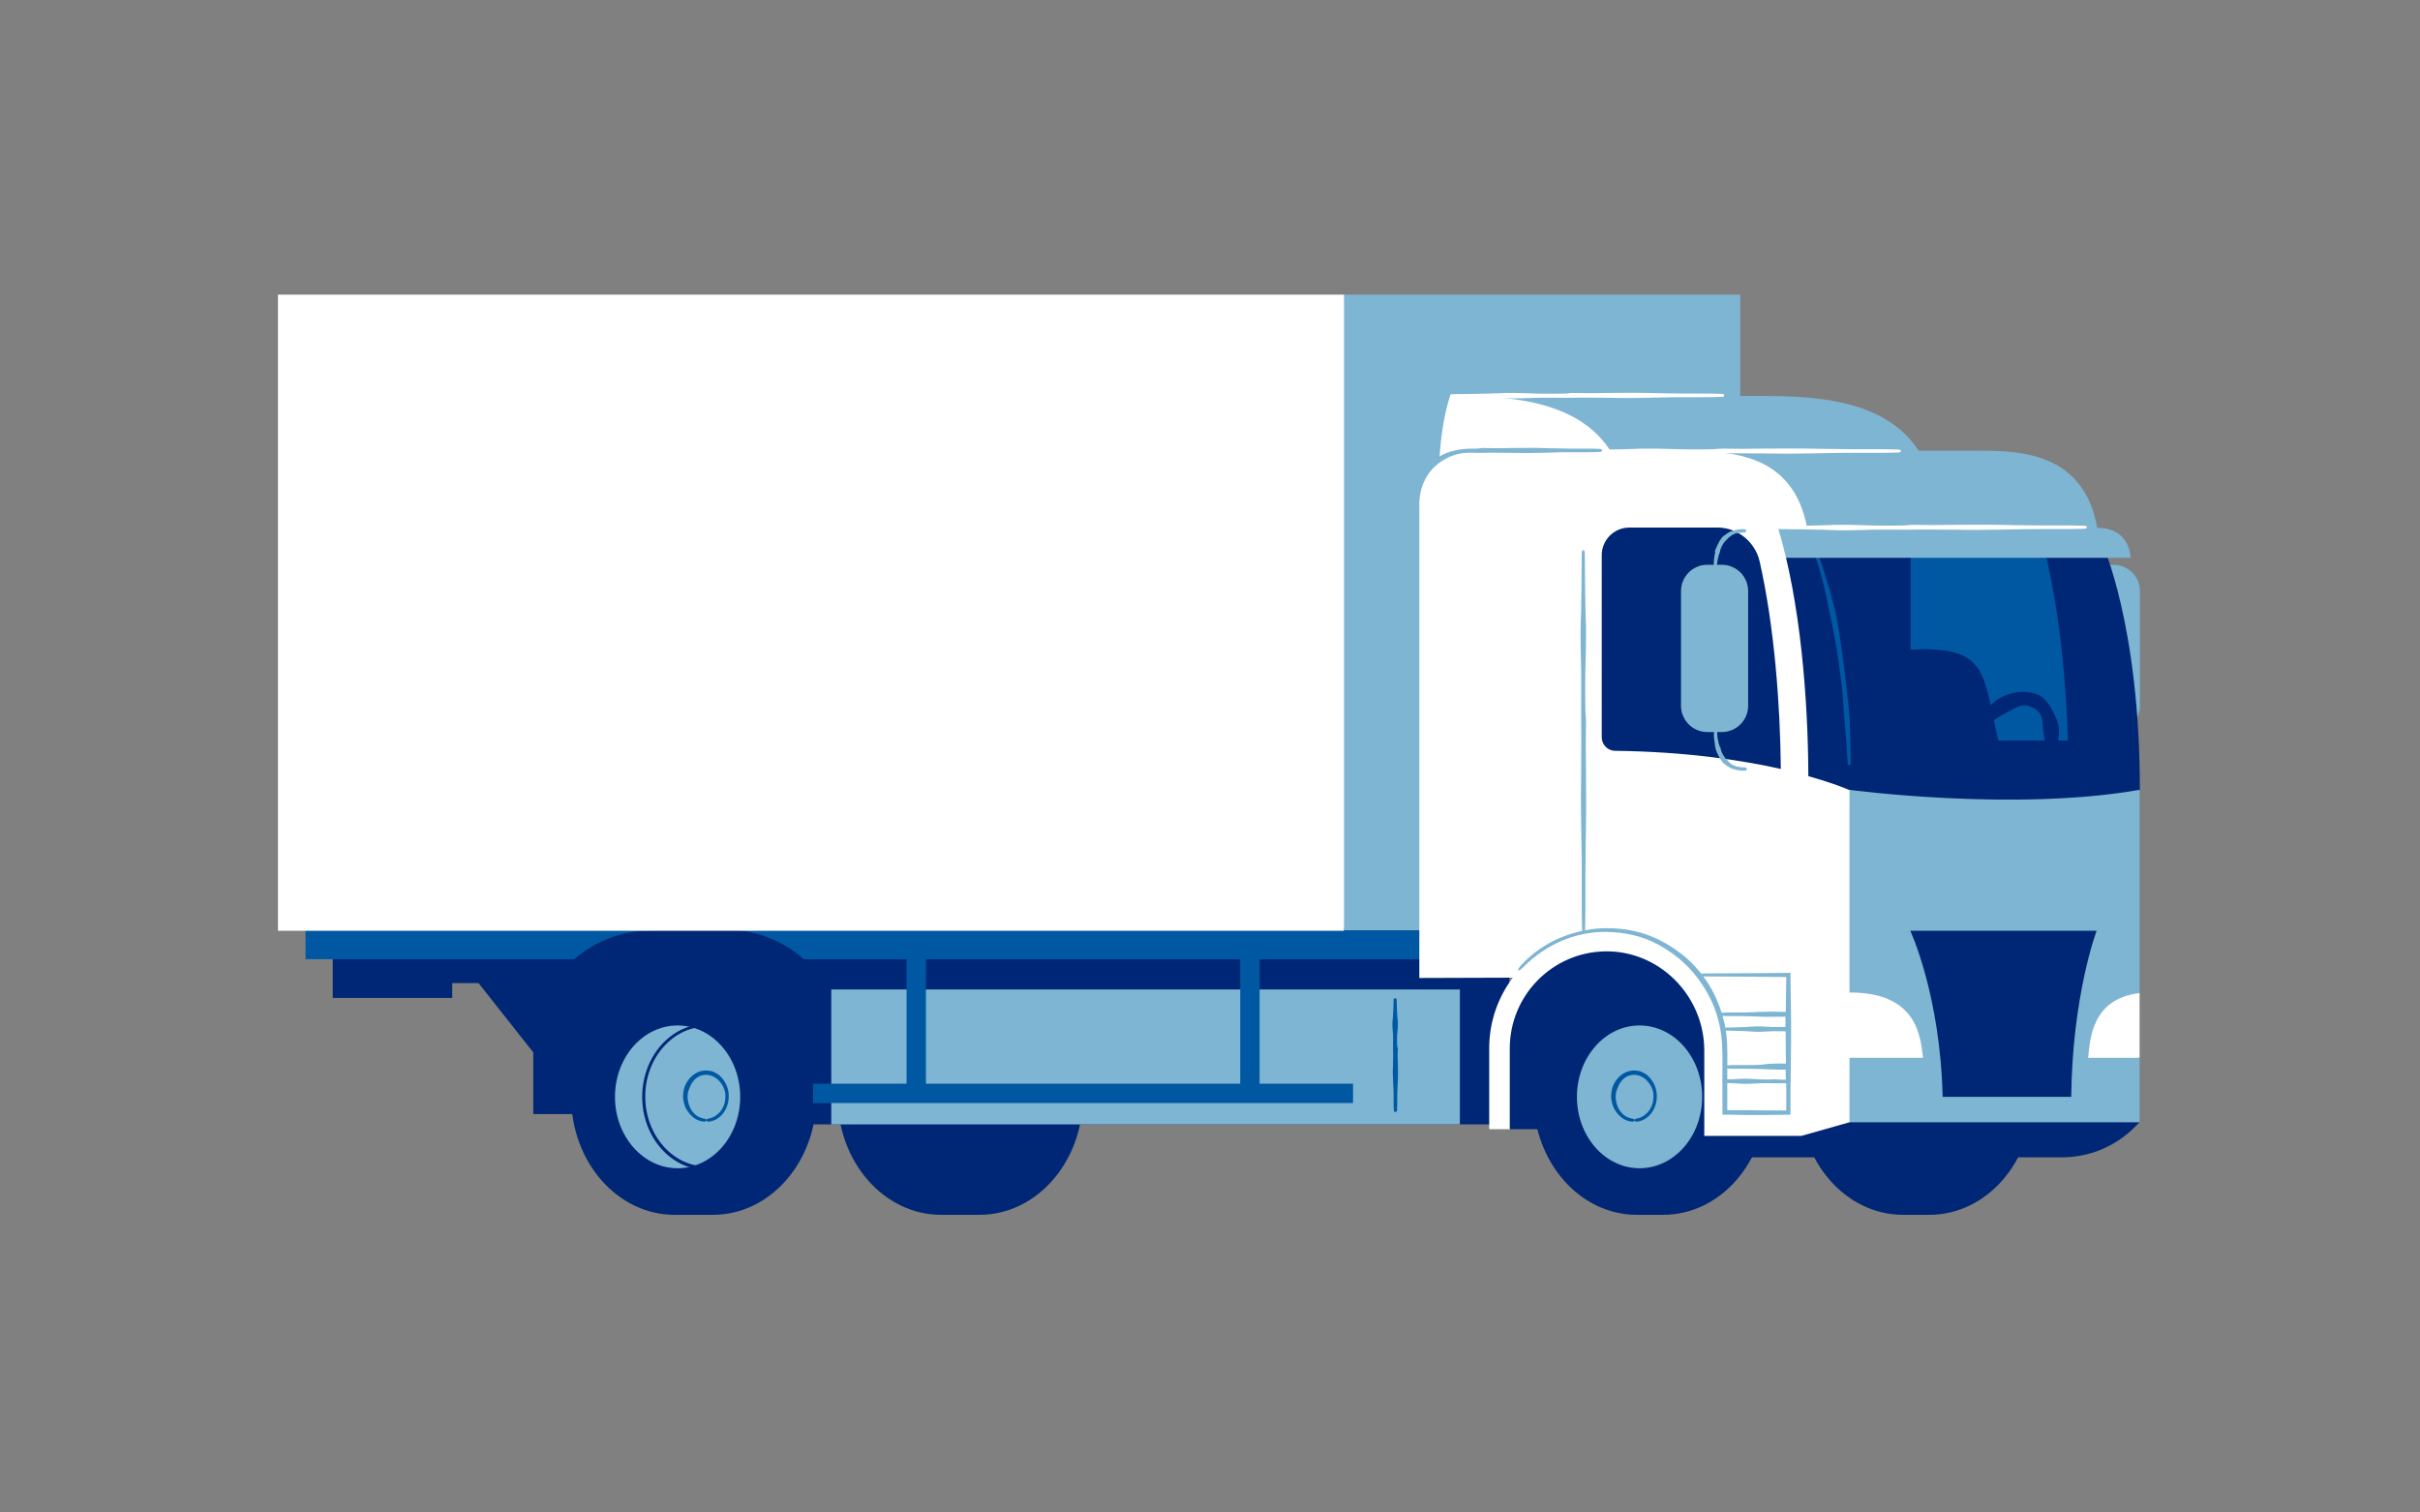 <?xml version="1.0" encoding="utf-8"?>
<!-- Generator: Adobe Illustrator 27.6.1, SVG Export Plug-In . SVG Version: 6.00 Build 0)  -->
<svg version="1.1" id="Layer_1" xmlns="http://www.w3.org/2000/svg" xmlns:xlink="http://www.w3.org/1999/xlink" x="0px" y="0px"
	 viewBox="0 0 800 500" style="enable-background:new 0 0 800 500;" xml:space="preserve">
<rect x="0" y="0" width="800" height="500" fill="#808080" stroke="none"/>
<style type="text/css">
	.st0{fill:#FFFFFF;}
	.st1{fill:#002776;}
	.st2{fill:#7EB5D2;}
	.st3{fill:#0058A3;}
	.st4{fill:none;}
</style>
<g>
	<g>
		<polygon class="st0" points="707.3,349.6 707.3,328.3 697.8,323.5 686.3,338.9 686.3,354.7 		"/>
	</g>
	<g>
		<rect x="254.1" y="299.6" class="st1" width="244.9" height="72.1"/>
	</g>
	<g>
		<path class="st1" d="M499.1,373.3h22.3l53.9-45.9L526,297.3l-24.8,31.8C501.1,329.1,491.7,349.8,499.1,373.3z"/>
	</g>
	<g>
		<polygon class="st2" points="444.3,97.4 575.3,97.4 575.3,307.6 444.3,307.6 434.3,195.8 		"/>
	</g>
	<g>
		<polygon class="st1" points="110,311.4 110,329.9 149.5,329.9 149.5,325 158.2,325 179.6,352.1 183.1,368.3 196.6,368.3 
			250,324.6 212.8,286.6 		"/>
	</g>
	<g>
		<g>
			<path class="st1" d="M311.1,401.6c-18.9,0-34.2-17.5-34.2-39.1s15.3-39.1,34.2-39.1h12.7c18.9,0,34.2,17.5,34.2,39.1
				s-15.3,39.1-34.2,39.1H311.1z"/>
		</g>
	</g>
	<g>
		<path class="st1" d="M302.6,307.6c-21.2,0.4-38.3,17.7-38.3,39l0,20.2l6.8,0.3v-20.5c0-17.5,14-31.8,31.5-32.1
			c17.5,0.3,31.5,14.6,31.5,32.1v21.7l32.8-0.3v-21.7c0-21.3-17.1-38.4-38.3-38.8H302.6z"/>
	</g>
	<g>
		<polygon class="st3" points="475.4,307.6 444.3,307.6 436.2,297.3 101,297.3 101,317.1 196.9,317.1 214.9,310.1 235.1,317.1 
			475.4,317.1 		"/>
	</g>
	<g>
		<g>
			<path class="st1" d="M223,401.6c-18.9,0-34.2-17.5-34.2-39.1s15.3-39.1,34.2-39.1h12.7c18.9,0,34.2,17.5,34.2,39.1
				s-15.3,39.1-34.2,39.1H223z"/>
		</g>
		<g>
			<ellipse class="st2" cx="224" cy="362.6" rx="20.7" ry="23.6"/>
		</g>
		<g>
			<path class="st1" d="M233.5,386.7c-11.7,0-21.2-10.8-21.2-24.1s9.5-24.1,21.2-24.1s21.2,10.8,21.2,24.1S245.1,386.7,233.5,386.7z
				 M233.5,339.4c-11.1,0-20.2,10.4-20.2,23.1s9.1,23.1,20.2,23.1s20.2-10.4,20.2-23.1S244.6,339.4,233.5,339.4z"/>
		</g>
		<g>
			<g>
				<line class="st4" x1="233.5" y1="369.5" x2="233.5" y2="371.4"/>
			</g>
			<g>
				<line class="st4" x1="233.5" y1="371.4" x2="233.5" y2="369.5"/>
			</g>
			<g>
				<path class="st3" d="M226.1,360c-0.2,0.9-0.3,1.8-0.3,2.7c0.1,1.3,0.4,2.6,1,3.8c0.6,1.1,1.4,2.1,2.4,2.9c1,0.8,2.2,1.3,3.5,1.4
					c0.5,0,0.8-0.2,0.8-0.5c0-0.3-0.3-0.5-0.7-0.5c-1.1-0.2-2.1-0.6-2.9-1.3c-0.8-0.7-1.5-1.6-1.9-2.6c-0.4-1-0.7-2.2-0.7-3.3
					c0-0.8,0.1-1.6,0.4-2.3l0.2-0.5c0.5-1.5,1.5-3,2.9-3.8c1.4-0.8,3.1-0.9,4.6-0.3c0.5,0.2,1,0.5,1.4,0.8c0.3,0.2,0.6,0.4,0.8,0.7
					c1.4,1.4,2.3,3.4,2.2,5.4c0,1.5-0.4,2.9-1.2,4.2c-1,1.5-2.6,2.7-4.4,3c-0.4,0-0.7,0.3-0.7,0.5c0,0.3,0.3,0.5,0.8,0.5
					c2.2-0.2,4.1-1.6,5.2-3.4c0.9-1.4,1.4-3.1,1.4-4.7c0.1-2.3-0.7-4.7-2.4-6.5c-0.3-0.3-0.6-0.6-0.9-0.9c-0.6-0.4-1.2-0.7-1.8-1
					c-1.9-0.7-4.1-0.5-5.8,0.5c-1.7,1-3,2.6-3.7,4.5L226.1,360z"/>
			</g>
		</g>
	</g>
	<g>
		<path class="st1" d="M214.6,307.6c-21.2,0.4-38.3,17.7-38.3,39l0,21.7h6.8v-21.7c0-17.5,14-31.8,31.5-32.1
			c17.5,0.3,31.5,14.6,31.5,32.1v21.7l32.8-0.3v-21.7c0-21.3-17.1-38.6-38.3-39L214.6,307.6z"/>
	</g>
	<g>
		<rect x="91.9" y="97.4" class="st0" width="352.4" height="210.3"/>
	</g>
	<g>
		<g>
			<path class="st1" d="M629.1,401.6c-18.9,0-34.2-17.5-34.2-39.1s15.3-39.1,34.2-39.1h8.7c18.9,0,34.2,17.5,34.2,39.1
				s-15.3,39.1-34.2,39.1H629.1z"/>
		</g>
	</g>
	<g>
		<g>
			<path class="st2" d="M693.9,242h4.8c4.8,0,8.7-3.9,8.7-8.7v-37.9c0-4.8-3.9-8.7-8.7-8.7h-4.8c-4.8,0-8.7,3.9-8.7,8.7v37.9
				C685.1,238.1,689.1,242,693.9,242z"/>
		</g>
		<g>
			<g>
				<line class="st4" x1="685.6" y1="174.5" x2="686" y2="176.4"/>
			</g>
			<g>
				<line class="st4" x1="695" y1="188.3" x2="696.9" y2="188.3"/>
			</g>
			<g>
				<path class="st2" d="M694.6,182.9c0.1,0.3,0.2,0.6,0.3,0.9l0.3,1.4c0.2,0.9,0.2,1.8,0.3,2.8c0,0.2,0.3,0.3,0.5,0.3
					c0.3,0,0.5-0.1,0.5-0.3c0-1,0.1-1.9-0.1-2.9l-0.2-1.5c0-0.4-0.1-0.7-0.2-1.1l0-0.3c-0.5-1.4-1.2-2.9-2.1-4.2l-0.5-0.6
					c-0.1-0.1-0.3-0.2-0.4-0.3c-0.4-0.3-0.7-0.6-1.2-0.8l-0.6-0.4c-0.2-0.1-0.4-0.2-0.7-0.3c-0.3-0.1-0.6-0.2-1-0.3
					c-0.3-0.1-0.7-0.2-1-0.2c-0.8-0.2-1.7-0.2-2.6-0.1c-0.2,0-0.3,0.3-0.2,0.5c0.1,0.3,0.2,0.5,0.3,0.5c0.8,0,1.5,0,2.3,0.2
					c0.3,0,0.6,0.1,0.9,0.2c0.3,0.1,0.6,0.2,0.8,0.3c0.8,0.3,1.4,0.9,1.9,1.5c0.1,0.1,0.2,0.2,0.3,0.3l0.5,0.5
					c0.8,1,1.5,2.3,1.7,3.7L694.6,182.9z"/>
			</g>
		</g>
		<g>
			<g>
				<line class="st4" x1="686" y1="253.2" x2="685.6" y2="255.1"/>
			</g>
			<g>
				<line class="st4" x1="696.9" y1="241.4" x2="695" y2="241.4"/>
			</g>
			<g>
				<path class="st2" d="M696.1,247.2c0.1-0.4,0.1-0.7,0.2-1.1l0.2-1.5c0.1-1,0-1.9,0.1-2.9c0-0.2-0.2-0.3-0.5-0.3s-0.5,0.1-0.5,0.3
					c-0.1,0.9-0.1,1.9-0.3,2.8l-0.3,1.4c-0.1,0.3-0.2,0.6-0.3,0.9l-0.1,0.2c-0.2,1.4-0.9,2.7-1.7,3.7l-0.5,0.5
					c-0.1,0.1-0.2,0.2-0.3,0.3c-0.3,0.3-0.5,0.6-0.9,0.8l-0.5,0.4c-0.2,0.1-0.4,0.2-0.5,0.3c-0.3,0.1-0.5,0.3-0.8,0.3
					c-0.3,0.1-0.6,0.2-0.9,0.2c-0.7,0.1-1.5,0.2-2.3,0.2c-0.2,0-0.3,0.2-0.3,0.5c-0.1,0.3,0.1,0.5,0.2,0.5c0.9,0.1,1.7,0.1,2.6-0.1
					c0.3-0.1,0.7-0.1,1-0.2c0.3-0.1,0.7-0.2,1-0.3c0.9-0.3,1.7-0.9,2.5-1.5c0.1-0.1,0.3-0.2,0.4-0.3l0.5-0.6
					c0.9-1.3,1.5-2.7,2.1-4.2L696.1,247.2z"/>
			</g>
		</g>
	</g>
	<g>
		<path class="st1" d="M694.9,179.6c0,0,12.5,26.8,12.5,81.6l-3,6.2H593.1c0,0,1.1-83.3-17.8-103.3h94.6
			C669.9,164,673.8,179.6,694.9,179.6z"/>
	</g>
	<g>
		<path class="st3" d="M660.6,244.8c-5-21.6-3.5-30.2-25-30.2c-1.9,0-1.9,0.1-4,0.2v-31.2c0-5,4.1-9.1,9.1-9.1h22.2
			c6.7,0,12.5,4.6,13.9,11.2c4.2,18.6,6.2,40,6.8,59.1H660.6z"/>
	</g>
	<g>
		<g>
			<line class="st4" x1="648.3" y1="243.9" x2="653.1" y2="246.8"/>
		</g>
		<g>
			<line class="st4" x1="674.5" y1="252.2" x2="680" y2="253.3"/>
		</g>
		<g>
			<path class="st1" d="M672.7,234.3c0.7,0.4,1.3,1,1.8,1.9c0.5,0.8,0.7,1.8,0.7,2.8c0.1,1.1,0.2,2.1,0.3,3.1l0.3,1.6
				c0.1,0.5,0.2,1,0.2,1.6c0,0.8,0.1,1.5,0.1,2.3c0,1.5-0.1,2.9-0.3,4.4c0,0.3,0.6,0.6,1.4,0.8c0.8,0.2,1.5,0.1,1.6-0.2
				c0.4-1.5,0.8-3,1.1-4.6c0.2-0.8,0.3-1.6,0.4-2.5l0.2-1.8c0.1-0.7,0.2-1.3,0.2-2c0-1.2-0.3-2.5-0.8-3.9c-0.6-1.2-1.1-2.5-1.8-3.7
				c-0.7-1.2-1.6-2.4-2.7-3.4c-0.4-0.3-0.8-0.6-1.3-0.9c-2.7-1.2-5.7-1.3-8.2-0.8c-2.8,0.5-5.3,1.8-7.3,3.6
				c-0.7,0.7-1.4,1.4-2.1,2.1c-1,1.1-1.9,2.3-2.9,3.5c-0.6,0.9-1.3,1.7-1.9,2.5c-0.8,1.1-1.6,2.2-2.1,3.4c-0.1,0.2,0.3,0.8,1,1.2
				c0.7,0.4,1.4,0.6,1.5,0.4c0.8-1,1.5-2,2.3-3c0.6-0.8,1.2-1.5,1.9-2.2c1-1,2-1.8,3.1-2.6c0.7-0.5,1.4-0.9,2.1-1.3
				c1.9-1,3.7-2.2,5.5-2.9c1.7-0.7,3.5-0.7,4.8,0.2C672.2,234,672.5,234.1,672.7,234.3z"/>
		</g>
	</g>
	<g>
		<g>
			<line class="st4" x1="599.7" y1="179.2" x2="598" y2="180"/>
		</g>
		<g>
			<line class="st4" x1="610.3" y1="253.1" x2="612.2" y2="253.1"/>
		</g>
		<g>
			<path class="st3" d="M608.2,221.7c0.5,3.3,0.9,6.8,1.1,10.3c0.1,1.9,0.3,3.5,0.4,5.1l0.2,2.6l0.2,2.4c0.1,1.2,0.2,2.3,0.3,3.5
				l0.4,6.7c0,0.4,0.3,0.7,0.5,0.7c0.3,0,0.5-0.3,0.5-0.7l-0.1-6.7c0-1.2-0.1-2.3-0.1-3.5l-0.1-2.5c0-0.9-0.1-1.8-0.1-2.7
				c-0.1-1.6-0.3-3.3-0.5-5.2c-0.4-3.4-0.8-6.9-1.2-10.3c-0.1-0.6-0.1-1.2-0.2-1.8c-0.3-1.6-0.5-3.3-0.7-4.9
				c-0.2-1.6-0.5-3.3-0.7-4.9c-0.2-1.7-0.6-3.5-0.9-5.2c-0.3-1.8-0.7-3.5-1.2-5.2c-0.3-1.3-0.7-2.6-1-3.8c-0.6-2-1.2-4-1.8-6
				c-0.5-1.4-0.9-2.9-1.4-4.3c-0.6-1.8-1.3-3.6-2.1-5.4c-0.2-0.4-0.5-0.6-0.7-0.4c-0.2,0.1-0.3,0.5-0.2,0.8c0.7,1.8,1.3,3.6,1.9,5.4
				c0.5,1.4,0.9,2.8,1.3,4.3c0.5,2,1.1,4,1.5,6.1c0.3,1.3,0.6,2.6,0.8,3.8c0.4,1.7,0.7,3.5,1.1,5.2c0.4,1.7,0.7,3.5,1,5.2
				c0.3,1.6,0.6,3.2,0.9,4.8c0.2,1.6,0.5,3.3,0.7,4.9C608,220.6,608.1,221.1,608.2,221.7z"/>
		</g>
	</g>
	<g>
		<path class="st2" d="M587.4,184.4h116.9c0,0,0.1-9.9-11-9.9l-9.3-6.7l-99.8,3.8L587.4,184.4z"/>
	</g>
	<g>
		<path class="st1" d="M707.3,371l-2,2c-6.4,6.2-14.9,9.6-23.7,9.6H569.3l17.9-29.4l106.7,4.5L707.3,371z"/>
	</g>
	<g>
		<g>
			<path class="st1" d="M541.1,401.6c-18.9,0-34.2-17.5-34.2-39.1s15.3-39.1,34.2-39.1h8.7c18.9,0,34.2,17.5,34.2,39.1
				s-15.3,39.1-34.2,39.1H541.1z"/>
		</g>
		<g>
			<ellipse class="st2" cx="542" cy="362.6" rx="20.7" ry="23.6"/>
		</g>
		<g>
			<g>
				<line class="st4" x1="540.3" y1="369.5" x2="540.3" y2="371.4"/>
			</g>
			<g>
				<line class="st4" x1="540.3" y1="371.4" x2="540.3" y2="369.5"/>
			</g>
			<g>
				<path class="st3" d="M532.9,360c-0.2,0.9-0.3,1.8-0.3,2.7c0.1,1.3,0.4,2.6,1,3.8c0.6,1.1,1.4,2.1,2.4,2.9c1,0.8,2.2,1.3,3.5,1.4
					c0.5,0,0.8-0.2,0.8-0.5c0-0.3-0.3-0.5-0.7-0.5c-1.1-0.2-2.1-0.6-2.9-1.3c-0.8-0.7-1.5-1.6-1.9-2.6c-0.4-1-0.7-2.2-0.7-3.3
					c0-0.8,0.1-1.6,0.4-2.3l0.2-0.5c0.5-1.5,1.5-3,2.9-3.8c1.4-0.8,3.1-0.9,4.6-0.3c0.5,0.2,1,0.5,1.4,0.8c0.3,0.2,0.6,0.4,0.8,0.7
					c1.4,1.4,2.3,3.4,2.2,5.4c0,1.5-0.4,2.9-1.2,4.2c-1,1.5-2.6,2.7-4.4,3c-0.4,0-0.7,0.3-0.7,0.5c0,0.3,0.3,0.5,0.8,0.5
					c2.2-0.2,4.1-1.6,5.2-3.4c0.9-1.4,1.4-3.1,1.4-4.7c0.1-2.3-0.7-4.7-2.4-6.5c-0.3-0.3-0.6-0.6-0.9-0.9c-0.6-0.4-1.2-0.7-1.8-1
					c-1.9-0.7-4.1-0.5-5.8,0.5c-1.7,1-3,2.6-3.7,4.5L532.9,360z"/>
			</g>
		</g>
	</g>
	<g>
		<g>
			<path class="st0" d="M479.4,130.9c0,0-3.8,9.6-3.8,29.4s72.9-7.3,72.9-7.3l-11.1-11.6C537.5,141.4,539.6,130.9,479.4,130.9z"/>
		</g>
		<g>
			<path class="st2" d="M638.9,160.3c-6.7-28.8-38-29.4-57.6-29.4H479.4c19.6,0,50.9,0.6,57.6,29.4H638.9z"/>
		</g>
	</g>
	<g>
		<path class="st2" d="M707.3,328.3c-15.7,1.8-16.4,15.1-17,21.4h17V371h-96l-37.9-95l-54.2-17.7l-4.9-91.5l44.1-17.8h96
			c13.2,0,34.4,0.5,38.9,25.4h-96l-17.5-6.5c0,0,5.3,10.2,7.5,22.2c2.3,12,5.3,71.2,5.3,71.2l18.7-0.2c0,0,54.5,7.3,96,0V328.3z"/>
	</g>
	<g>
		<g>
			<rect x="274.8" y="327.1" class="st2" width="207.8" height="44.6"/>
		</g>
		<g>
			<g>
				<line class="st4" x1="460.2" y1="367.7" x2="462.1" y2="367.7"/>
			</g>
			<g>
				<line class="st4" x1="462.1" y1="330.1" x2="460.2" y2="330.1"/>
			</g>
			<g>
				<path class="st3" d="M461.9,345.9c-0.1-1.7-0.1-3.5,0.1-5.2c0.1-0.9,0.1-1.8,0.1-2.6c0-0.4,0-0.9-0.1-1.3c0-0.4-0.1-0.8-0.1-1.2
					l-0.1-1.8c0-1.1-0.1-2.2-0.1-3.4c0-0.2-0.2-0.4-0.5-0.4s-0.5,0.2-0.5,0.4c0,1.1-0.1,2.3-0.1,3.4l-0.1,1.8c0,0.4,0,0.8-0.1,1.2
					c0,0.4-0.1,0.9-0.1,1.3c0,0.8,0,1.6,0.1,2.6c0.2,1.7,0.1,3.5,0.1,5.2l0,0.9c0.1,1.6,0,3.3,0,4.9c-0.1,1.7-0.1,3.6,0,5.3
					c0,0.7,0.1,1.3,0.1,2c0.1,1,0.1,2.1,0.1,3.1c0,0.8,0,1.5,0,2.3c0,0.9,0,1.9,0.1,2.9c0,0.2,0.2,0.3,0.5,0.3s0.5-0.2,0.5-0.3
					c0.1-1,0.1-1.9,0.1-2.9c0-0.8,0-1.5,0-2.3c0-1.1,0.1-2.1,0.1-3.2c0-0.7,0.1-1.3,0.1-2c0.1-1.8,0-3.6,0-5.3
					c-0.1-1.6-0.1-3.3,0-4.9L461.9,345.9z"/>
			</g>
		</g>
	</g>
	<g>
		<path class="st0" d="M500.1,323.2c-4.9,6.5-7.8,14.6-7.8,23.3v26.8h6.8v-26.7c0-17.5,14-31.8,31.5-32.1
			c18-0.3,32.8,14.7,32.8,32.8v28.2h32.1l15.9-4.5V261.2c0,0-4.6-2.1-13.6-4.6c-0.1-25.4-2.6-57.7-10-82h9.6
			c-4.5-24.9-25.7-25.4-38.9-25.4l-72.1,0c-9.5,0-17.2,7.7-17.2,17.2v156.9L500.1,323.2z"/>
	</g>
	<g>
		<path class="st1" d="M588.7,254.2c-0.2-21.2-2.1-46.9-7-68.6c-1.5-6.5-7.3-11.2-13.9-11.2h-29.2c-5,0-9.1,4.1-9.1,9.1v60.2
			c0,2.5,2,4.5,4.4,4.5C557.5,248.5,575.8,251.3,588.7,254.2z"/>
	</g>
	<g>
		<g>
			<line class="st4" x1="501.1" y1="320.5" x2="502.5" y2="321.7"/>
		</g>
		<g>
			<line class="st4" x1="561.3" y1="321.4" x2="561.3" y2="323.3"/>
		</g>
		<g>
			<path class="st2" d="M577.3,368.6c4.8,0,9.7,0,14.6-0.1c0-2.8,0-5.6,0-8.4c0-2.6,0.1-5.1,0.1-7.7c0.1-5.3,0.1-10.1,0.1-14.6
				l-0.1-7.5c0-2.3-0.1-4.6-0.1-6.9l0-1.8l-9.6,0.1c-6.3,0-12.6,0.1-18.9,0.1c-1.1,0-2,0.2-2,0.5s0.9,0.5,2,0.5
				c6.3,0,12.7,0.1,19,0.1l8.1,0.1l0,0.4l-0.1,6.9c0,2.5-0.1,5-0.1,7.6c0,4.5,0,9.3,0.1,14.6c0,2.5,0.1,5.1,0.1,7.6c0,2.3,0,4.6,0,7
				c-4.4,0-8.8,0-13.1-0.1l-5,0l-1.4,0c0-4,0-8.1,0-12.1c0-4.3,0.2-8.6-0.3-12.9c-0.6-5-2.2-9.9-4.6-14.5c-2.5-4.5-5.8-8.6-9.8-11.8
				c-3-2.4-6.3-4.4-9.8-5.9c-5.5-2.4-11.6-3.2-17.6-2.9c-4.3,0.3-8.6,1.3-12.6,2.9c-5,2-9.7,5.2-13.4,9.2c-0.7,0.8-1.2,1.6-1,1.8
				c0.2,0.2,0.9-0.3,1.7-1.1c3.7-3.8,8.3-6.9,13.2-8.9c3.9-1.6,8-2.5,12.2-2.7c5.8-0.2,11.7,0.7,17,3.1c3.3,1.5,6.4,3.5,9.2,5.8
				c3.8,3.2,6.9,7.1,9.3,11.4c2.4,4.3,3.9,9,4.5,13.8c0.5,4.1,0.4,8.4,0.4,12.7c0,4.5,0,9.1,0,13.6c1,0,2,0,2.9,0L577.3,368.6z"/>
		</g>
	</g>
	<g>
		<path class="st0" d="M599.3,349.6c-0.1-1.5-0.1-3.1-0.1-4.7c0-9.8,2.6-16.8,12.4-16.8c22.4,0,23.3,14.9,24.1,21.6H599.3z"/>
	</g>
	<g>
		<g>
			<path class="st2" d="M569.2,242h-4.8c-4.8,0-8.7-3.9-8.7-8.7v-37.9c0-4.8,3.9-8.7,8.7-8.7h4.8c4.8,0,8.7,3.9,8.7,8.7v37.9
				C577.9,238.1,574,242,569.2,242z"/>
		</g>
		<g>
			<g>
				<line class="st4" x1="577.1" y1="176.4" x2="577.5" y2="174.5"/>
			</g>
			<g>
				<line class="st4" x1="566.2" y1="188.3" x2="568.1" y2="188.3"/>
			</g>
			<g>
				<path class="st2" d="M567,182.5c-0.1,0.4-0.1,0.7-0.2,1.1l-0.2,1.5c-0.1,1,0,1.9-0.1,2.9c0,0.2,0.2,0.3,0.5,0.3s0.5-0.1,0.5-0.3
					c0.1-0.9,0.1-1.9,0.3-2.8l0.3-1.4c0.1-0.3,0.2-0.6,0.3-0.9l0.1-0.2c0.2-1.4,0.9-2.7,1.7-3.7l0.5-0.5c0.1-0.1,0.2-0.2,0.3-0.3
					c0.3-0.3,0.5-0.6,0.9-0.8l0.5-0.4c0.2-0.1,0.4-0.2,0.5-0.3c0.3-0.1,0.5-0.3,0.8-0.3c0.3-0.1,0.6-0.2,0.9-0.2
					c0.7-0.1,1.5-0.2,2.3-0.2c0.2,0,0.3-0.2,0.3-0.5c0.1-0.3-0.1-0.5-0.2-0.5c-0.9-0.1-1.7-0.1-2.6,0.1c-0.3,0.1-0.7,0.1-1,0.2
					c-0.3,0.1-0.7,0.2-1,0.3c-0.9,0.3-1.7,0.9-2.5,1.5c-0.1,0.1-0.3,0.2-0.4,0.3l-0.5,0.6c-0.9,1.3-1.5,2.7-2.1,4.2L567,182.5z"/>
			</g>
		</g>
		<g>
			<g>
				<line class="st4" x1="577.5" y1="255.1" x2="577.1" y2="253.2"/>
			</g>
			<g>
				<line class="st4" x1="568.1" y1="241.4" x2="566.2" y2="241.4"/>
			</g>
			<g>
				<path class="st2" d="M568.5,246.8c-0.1-0.3-0.2-0.6-0.3-0.9l-0.3-1.4c-0.2-0.9-0.2-1.8-0.3-2.8c0-0.2-0.3-0.3-0.5-0.3
					s-0.5,0.1-0.5,0.3c0,1-0.1,1.9,0.1,2.9l0.2,1.5c0,0.4,0.1,0.7,0.2,1.1l0,0.3c0.5,1.4,1.2,2.9,2.1,4.2l0.5,0.6
					c0.1,0.1,0.3,0.2,0.4,0.3c0.4,0.3,0.7,0.6,1.2,0.8l0.6,0.4c0.2,0.1,0.4,0.2,0.7,0.3c0.3,0.1,0.6,0.2,1,0.3
					c0.3,0.1,0.7,0.2,1,0.2c0.8,0.2,1.7,0.2,2.6,0.1c0.2,0,0.3-0.3,0.2-0.5c-0.1-0.3-0.2-0.5-0.3-0.5c-0.8,0-1.5,0-2.3-0.2
					c-0.3,0-0.6-0.1-0.9-0.2c-0.3-0.1-0.6-0.2-0.8-0.3c-0.8-0.3-1.4-0.9-1.9-1.5c-0.1-0.1-0.2-0.2-0.3-0.3l-0.5-0.5
					c-0.8-1-1.5-2.3-1.7-3.7L568.5,246.8z"/>
			</g>
		</g>
	</g>
	<g>
		<g>
			
				<rect x="354.8" y="272.2" transform="matrix(6.123234e-17 -1 1 6.123234e-17 -3.416 719.452)" class="st3" width="6.4" height="178.5"/>
		</g>
		<g>
			<g>
				<rect x="410" y="313.7" class="st3" width="6.4" height="49.5"/>
			</g>
			<g>
				<rect x="299.7" y="313.7" class="st3" width="6.4" height="49.5"/>
			</g>
		</g>
	</g>
	<g>
		<path class="st1" d="M684.7,362.6c0.4-33.8,8.4-54.9,8.4-54.9l-61.6,0c0,0,9.9,21.1,10.7,54.9L684.7,362.6z"/>
	</g>
	<g>
		<g>
			<line class="st4" x1="628.4" y1="150.2" x2="628.4" y2="148.3"/>
		</g>
		<g>
			<line class="st4" x1="521.3" y1="148.3" x2="521.3" y2="150.2"/>
		</g>
		<g>
			<path class="st0" d="M566.4,148.5c-4.8,0.1-9.8,0.1-14.8-0.1c-2.7-0.1-5.1-0.1-7.4-0.1c-1.3,0-2.5,0-3.8,0.1
				c-1.2,0-2.3,0.1-3.5,0.1l-5,0.1c-3.2,0-6.4,0.1-9.6,0.1c-0.6,0-1,0.2-1,0.5s0.5,0.5,1,0.5c3.2,0,6.4,0.1,9.6,0.1l5,0.1
				c1.2,0,2.3,0,3.5,0.1c1.3,0,2.5,0.1,3.8,0.1c2.3,0,4.7,0,7.4-0.1c4.9-0.2,9.9-0.1,14.7-0.1l2.5,0c4.7-0.1,9.4,0,14.1,0
				c5,0.1,10.1,0.1,15.2,0c1.9,0,3.8-0.1,5.7-0.1c3-0.1,6-0.1,9-0.1c2.1,0,4.3,0,6.4,0c2.7,0,5.5,0,8.2-0.1c0.6,0,1-0.2,1-0.5
				s-0.4-0.5-1-0.5c-2.7-0.1-5.5-0.1-8.2-0.1c-2.1,0-4.3,0-6.4,0c-3,0-6-0.1-9-0.1c-1.9,0-3.8-0.1-5.6-0.1c-5.1-0.1-10.2,0-15.2,0
				c-4.6,0.1-9.4,0.1-14,0L566.4,148.5z"/>
		</g>
	</g>
	<g>
		<g>
			<line class="st4" x1="570.1" y1="131.8" x2="570.1" y2="129.9"/>
		</g>
		<g>
			<line class="st4" x1="479.4" y1="129.9" x2="479.4" y2="131.8"/>
		</g>
		<g>
			<path class="st0" d="M517.6,130.1c-4.1,0.1-8.3,0.1-12.5-0.1c-2.3-0.1-4.3-0.1-6.3-0.1c-1.1,0-2.2,0-3.2,0.1c-1,0-2,0.1-3,0.1
				l-4.3,0.1c-2.7,0-5.4,0.1-8.1,0.1c-0.5,0-0.9,0.2-0.9,0.5s0.4,0.5,0.9,0.5c2.7,0,5.4,0.1,8.1,0.1l4.2,0.1c1,0,2,0,3,0.1
				c1.1,0,2.2,0.1,3.2,0.1c1.9,0,4,0,6.3-0.1c4.1-0.2,8.4-0.1,12.5-0.1l2.1,0c4-0.1,8,0,11.9,0c4.2,0.1,8.6,0.1,12.9,0
				c1.6,0,3.2-0.1,4.8-0.1c2.5-0.1,5.1-0.1,7.6-0.1c1.8,0,3.6,0,5.5,0c2.3,0,4.6,0,6.9-0.1c0.5,0,0.8-0.2,0.8-0.5s-0.4-0.5-0.8-0.5
				c-2.3-0.1-4.7-0.1-6.9-0.1c-1.8,0-3.6,0-5.5,0c-2.5,0-5.1-0.1-7.6-0.1c-1.6,0-3.2-0.1-4.8-0.1c-4.3-0.1-8.7,0-12.9,0
				c-3.9,0.1-7.9,0.1-11.9,0L517.6,130.1z"/>
		</g>
	</g>
	<g>
		<g>
			<line class="st4" x1="529.5" y1="150" x2="529.5" y2="148.1"/>
		</g>
		<g>
			<line class="st4" x1="467.2" y1="166.3" x2="469.1" y2="166.3"/>
		</g>
		<g>
			<path class="st2" d="M488.3,148.3c-1.6,0-3.2,0-5,0.2c-1.7,0.2-3.4,0.6-5,1.2c-1.7,0.7-3.2,1.6-4.4,2.6c-0.6,0.6-1.3,1.2-1.9,1.9
				c-0.5,0.6-1,1.3-1.5,1.9c-0.3,0.5-0.6,1-0.9,1.5c-0.3,0.5-0.5,1.1-0.7,1.6c-0.8,2-1.3,4.2-1.3,6.4c0,0.4,0.2,0.7,0.5,0.7
				s0.5-0.3,0.5-0.7c0.1-2.1,0.6-4.1,1.5-6c0.2-0.5,0.5-1,0.7-1.4c0.3-0.4,0.6-0.9,0.9-1.3c0.5-0.6,0.9-1.2,1.5-1.7
				c0.5-0.6,1.2-1.1,1.8-1.6c1.1-0.9,2.4-1.7,4-2.5c1.4-0.6,2.9-1.1,4.5-1.3c1.5-0.2,3.2-0.1,4.8-0.1l1.7,0c3.1-0.1,6.3,0,9.3,0
				c3.3,0.1,6.7,0.1,10.1,0l3.8-0.1c2-0.1,4-0.1,6-0.1c1.4,0,2.9,0,4.3,0c1.8,0,3.6,0,5.4-0.1c0.4,0,0.7-0.2,0.7-0.5
				s-0.3-0.5-0.7-0.5c-1.8-0.1-3.7-0.1-5.5-0.1c-1.4,0-2.8,0-4.3,0c-2,0-4-0.1-6-0.1c-1.2,0-2.5-0.1-3.7-0.1c-3.4-0.1-6.8,0-10.1,0
				c-3.1,0.1-6.2,0.1-9.3,0L488.3,148.3z"/>
		</g>
	</g>
	<g>
		<g>
			<line class="st4" x1="689.8" y1="175.4" x2="689.8" y2="173.5"/>
		</g>
		<g>
			<line class="st4" x1="585.8" y1="173.5" x2="585.8" y2="175.4"/>
		</g>
		<g>
			<path class="st0" d="M629.6,173.7c-4.7,0.1-9.6,0.1-14.3-0.1c-2.6-0.1-4.9-0.1-7.2-0.1c-1.2,0-2.5,0-3.7,0.1
				c-1.1,0-2.3,0.1-3.4,0.1l-4.9,0.1c-3.1,0-6.2,0.1-9.3,0.1c-0.5,0-1,0.2-1,0.5s0.4,0.5,1,0.5c3.1,0,6.2,0.1,9.3,0.1l4.9,0.1
				c1.1,0,2.3,0,3.4,0.1c1.2,0,2.5,0.1,3.7,0.1c2.2,0,4.6,0,7.2-0.1c4.8-0.2,9.6-0.1,14.3-0.1l2.4,0c4.5-0.1,9.2,0,13.7,0
				c4.8,0.1,9.8,0.1,14.7,0c1.8,0,3.7-0.1,5.5-0.1c2.9-0.1,5.8-0.1,8.7-0.1c2.1,0,4.2,0,6.3,0c2.6,0,5.3,0,8-0.1c0.5,0,1-0.2,1-0.5
				s-0.4-0.5-1-0.5c-2.7-0.1-5.4-0.1-8-0.1c-2.1,0-4.2,0-6.3,0c-2.9,0-5.8-0.1-8.7-0.1c-1.8,0-3.6-0.1-5.5-0.1
				c-4.9-0.1-9.9,0-14.7,0c-4.5,0.1-9.1,0.1-13.6,0L629.6,173.7z"/>
		</g>
	</g>
	<g>
		<g>
			<line class="st4" x1="570.1" y1="351.7" x2="570.1" y2="353.6"/>
		</g>
		<g>
			<line class="st4" x1="571" y1="352.7" x2="569.1" y2="352.7"/>
		</g>
		<g>
			<path class="st2" d="M587,356.8c-2.3,0.1-4.8,0.1-7.2-0.1c-1.3-0.1-2.5-0.1-3.6-0.1l-1.8,0.1l-1.7,0.1l-1.2,0l-0.5,0l-0.2,0
				l-0.1,0l0-0.2c0-0.1,0-0.1,0-0.3l0-1.1l-0.1-2.2c0-0.3-0.2-0.5-0.5-0.5s-0.5,0.2-0.5,0.5l-0.1,5l0.4,0l2.9,0.1l1.7,0.1
				c0.6,0,1.2,0.1,1.8,0.1c1.1,0,2.3,0,3.6-0.1c2.4-0.2,4.8-0.1,7.1-0.1l1.2,0c1,0,1.6,0,3.6,0c0-0.9,0-1.8,0-2.7c0-0.7,0-1.3,0-2
				c0-0.6,0-1.2,0-1.8c-1.3,0-2.7,0-4,0c-1.1,0-2.1,0-3.2,0.1L582,352c-1.4,0.1-2.9,0.1-4.3,0.1c-1,0-2.1,0-3.1,0
				c-1.3,0-2.6,0-4,0.1c-0.3,0-0.5,0.2-0.5,0.5s0.2,0.5,0.5,0.5c1.3,0.1,2.7,0.1,4,0.1c1,0,2.1,0,3.1,0c1.4,0,2.9,0.1,4.3,0.1
				c0.9,0,1.8,0.1,2.7,0.1c1.1,0,2.1,0.1,3.2,0.1c0.5,0,1.1,0,1.6,0l0.4,0l0.2,0c0.1,0,0,0,0.1,0l0.1,0c0,0,0,0,0,0.1
				c0,1,0,2.1,0.1,3.2c0.1,0-1.3,0-2.1,0L587,356.8z"/>
		</g>
	</g>
	<g>
		<g>
			<line class="st4" x1="568.5" y1="334.4" x2="568.5" y2="336.3"/>
		</g>
		<g>
			<line class="st4" x1="570.1" y1="339.3" x2="570.1" y2="341.2"/>
		</g>
		<g>
			<path class="st2" d="M590.2,339.5c0,0,0,0-0.1,0l-0.4,0l-0.8,0c-0.6,0-1.1,0-1.7,0c-1.1,0-2.2,0-3.4-0.1
				c-1.2-0.1-2.3-0.1-3.3-0.1l-1.7,0.1l-1.6,0.1l-2.3,0.1l-4.3,0.1c-0.3,0-0.5,0.2-0.5,0.5s0.2,0.5,0.5,0.5l4.4,0.1l2.3,0.1l1.6,0.1
				c0.6,0,1.2,0.1,1.7,0.1c1,0,2.1,0,3.4-0.1c1.1-0.1,2.2-0.1,3.3-0.1c1.2,0,2.4,0,3.6,0.1l1.1,0l0-1c0-0.8,0-1.7,0-2.5c0-1,0-2,0-3
				c-0.6,0-1.2,0-1.8,0c-0.3,0-0.7,0-1,0c-2.3-0.1-4.6-0.1-6.9,0l-2.6,0.1c-1.4,0.1-2.7,0.1-4.1,0.1c-1,0-1.9,0-2.9,0
				c-1.2,0-2.5,0-3.7,0.1c-0.3,0-0.5,0.2-0.5,0.5s0.2,0.5,0.5,0.5c1.2,0.1,2.5,0.1,3.7,0.1c1,0,1.9,0,2.9,0c1.4,0,2.7,0.1,4.1,0.1
				c0.8,0,1.7,0.1,2.5,0.1c2.3,0.1,4.6,0,6.9,0c0.3,0,0.7,0,1,0c0.2,0,0.1,0,0.2,0l0,0.1l0,0.1l0,0.2l0,1.1l0,1.1l0,0.5l0,0.1l0,0
				l0,0l0,0.1L590.2,339.5z"/>
		</g>
	</g>
	<g>
		<g>
			<line class="st4" x1="522.4" y1="308.4" x2="524.3" y2="308.4"/>
		</g>
		<g>
			<line class="st4" x1="524.3" y1="181.8" x2="522.4" y2="181.8"/>
		</g>
		<g>
			<path class="st2" d="M524.1,235.1c-0.1-5.7-0.1-11.6,0.1-17.5c0.1-3.2,0.1-6,0.1-8.7c0-1.5,0-3-0.1-4.5c0-1.4-0.1-2.8-0.1-4.1
				l-0.1-6c0-3.8-0.1-7.5-0.1-11.3c0-0.7-0.2-1.2-0.5-1.2s-0.5,0.5-0.5,1.2c0,3.8-0.1,7.6-0.1,11.4l-0.1,5.9c0,1.4,0,2.8-0.1,4.1
				c0,1.5-0.1,3-0.1,4.5c0,2.7,0,5.5,0.1,8.7c0.2,5.8,0.1,11.7,0.1,17.4l0,3c0.1,5.5,0,11.2,0,16.6c-0.1,5.9-0.1,12,0,17.9
				c0,2.2,0.1,4.5,0.1,6.7c0.1,3.5,0.1,7.1,0.1,10.6c0,2.5,0,5.1,0,7.6c0,3.2,0,6.4,0.1,9.7c0,0.7,0.2,1.2,0.5,1.2s0.5-0.5,0.5-1.2
				c0.1-3.2,0.1-6.5,0.1-9.7c0-2.5,0-5.1,0-7.6c0-3.5,0.1-7.1,0.1-10.6c0-2.2,0.1-4.4,0.1-6.6c0.1-6,0-12.1,0-18
				c-0.1-5.5-0.1-11.1,0-16.6L524.1,235.1z"/>
		</g>
	</g>
</g>
</svg>

